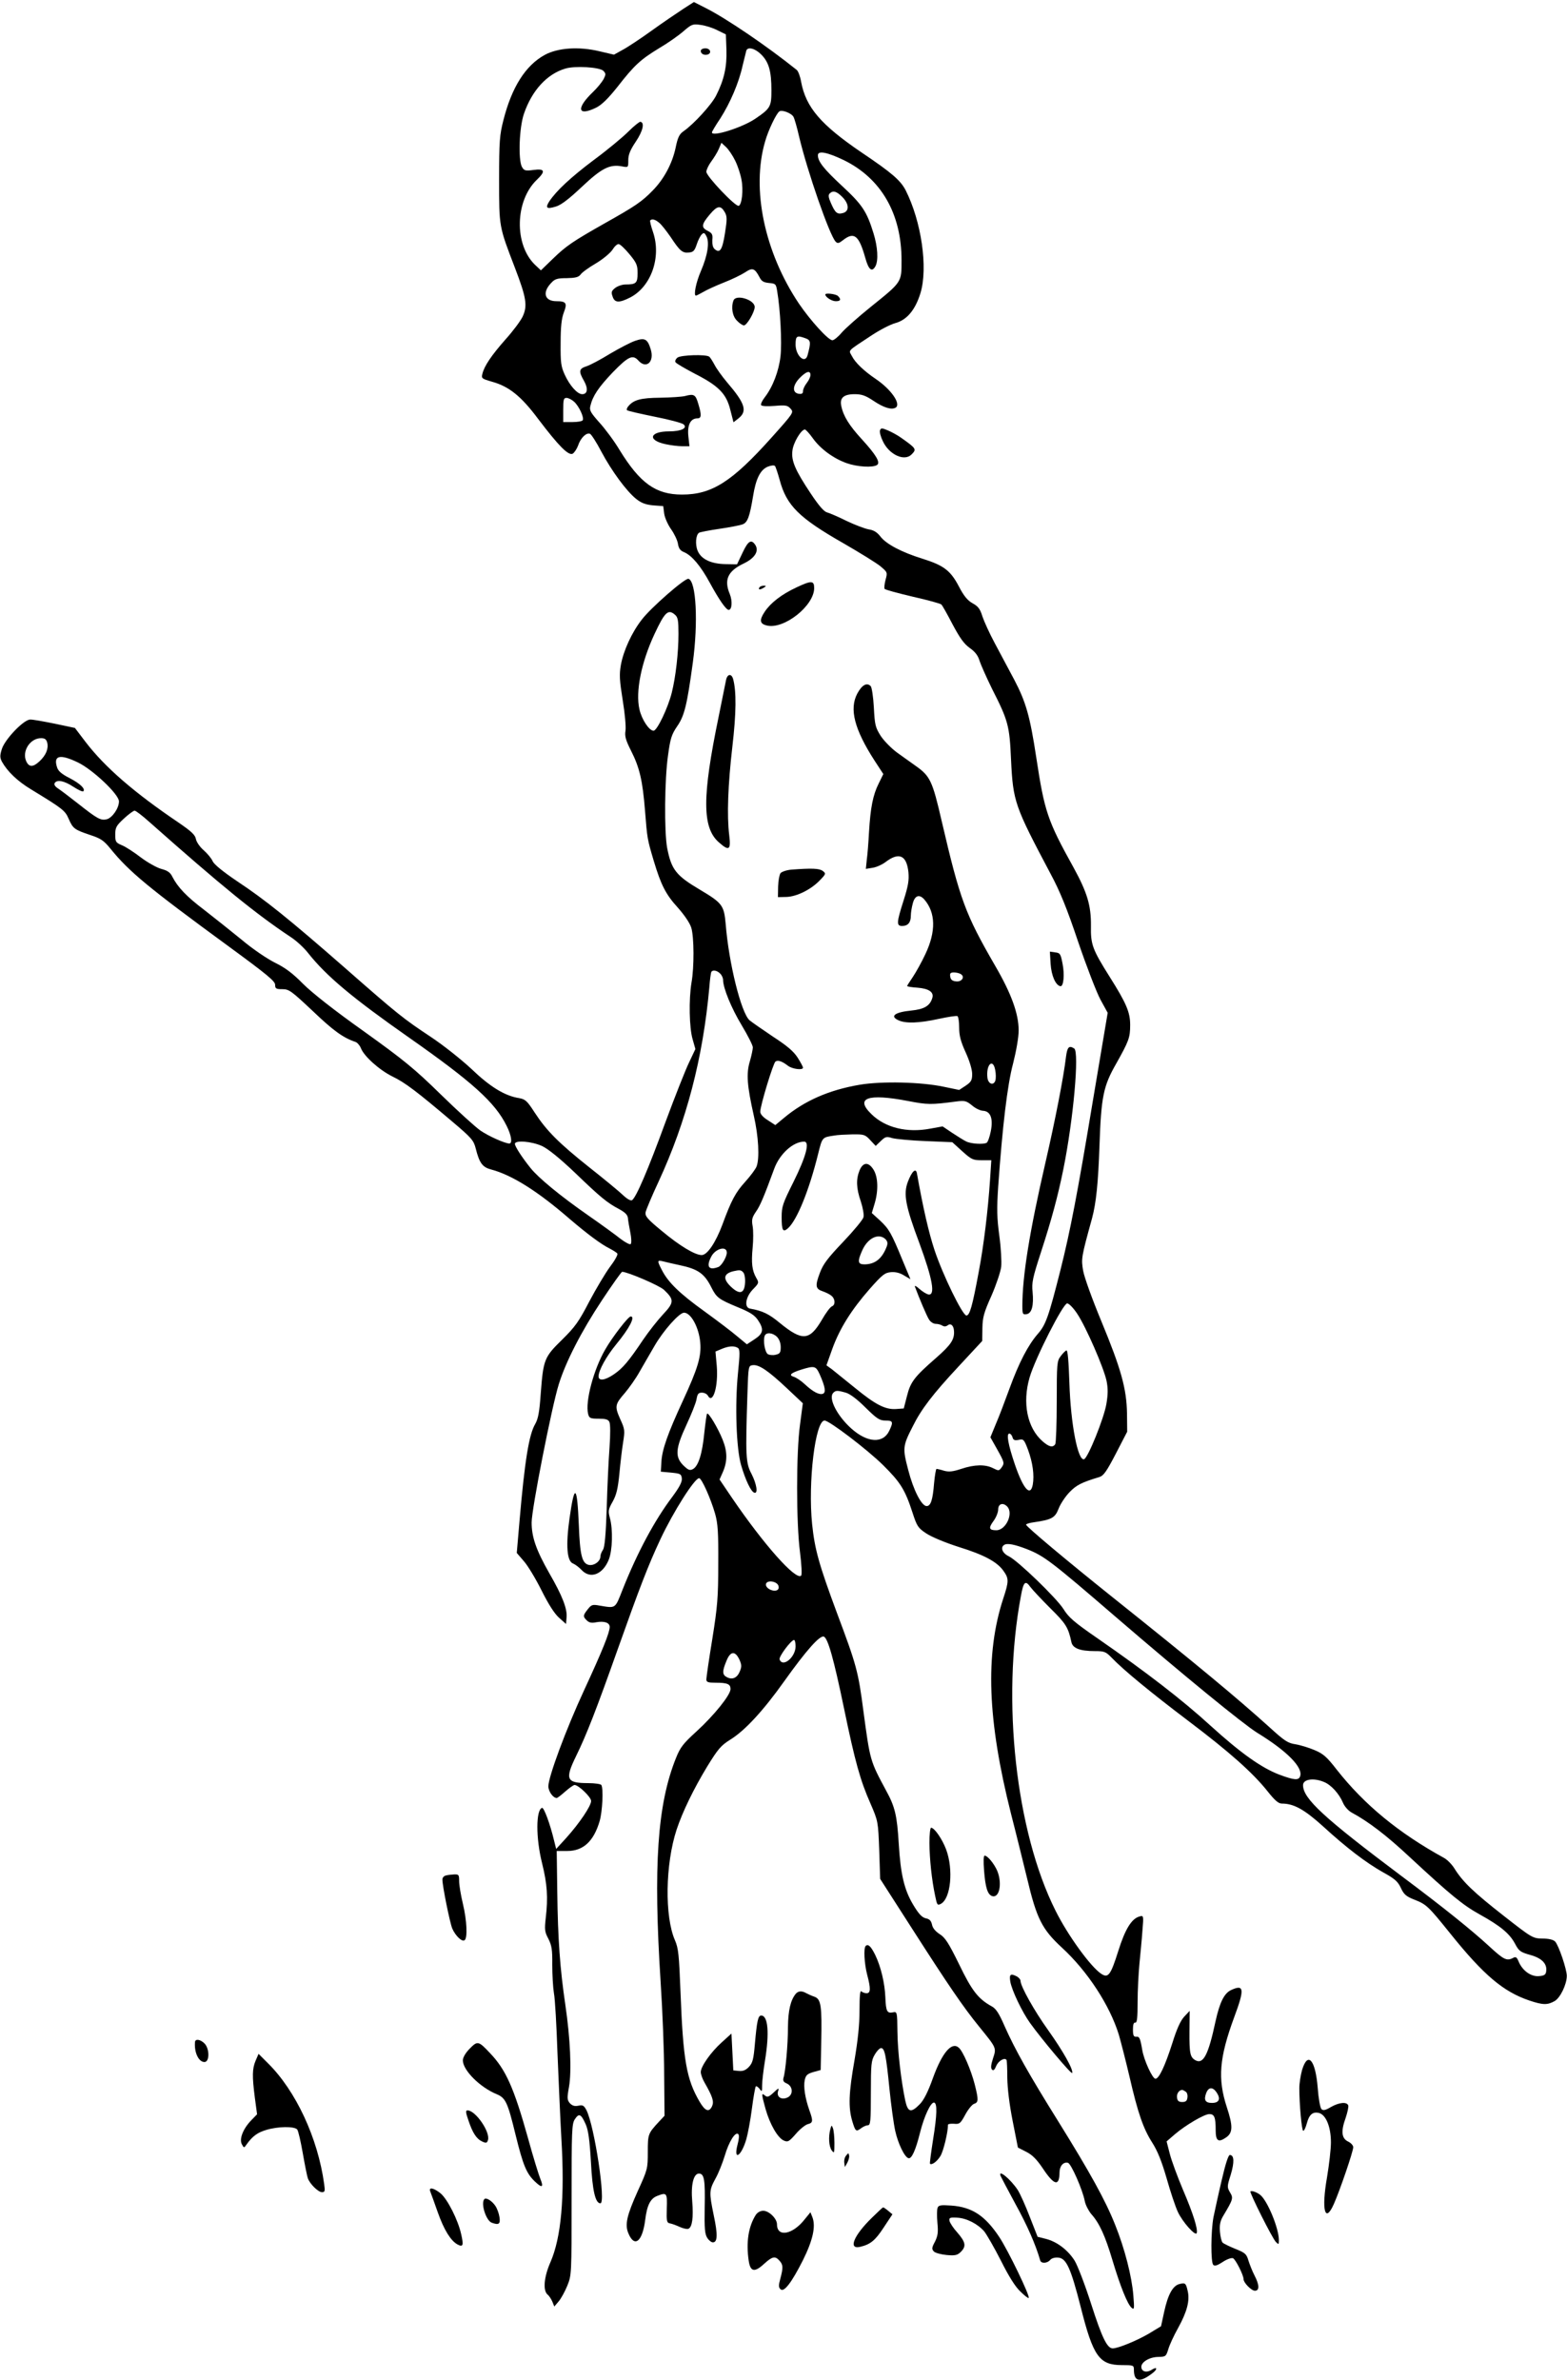 <?xml version="1.0" standalone="no"?>
<!DOCTYPE svg PUBLIC "-//W3C//DTD SVG 20010904//EN"
 "http://www.w3.org/TR/2001/REC-SVG-20010904/DTD/svg10.dtd">
<svg version="1.0" xmlns="http://www.w3.org/2000/svg"
 width="843pt" height="1280pt" viewBox="0 0 843 1280"
 preserveAspectRatio="xMidYMid meet">
<g transform="translate(0,1280) scale(0.1,-0.1)"
fill="#000000" stroke="none">
<path d="M3674 12751 c-32 -21 -109 -73 -170 -117 -61 -44 -131 -90 -156 -103
l-45 -25 -77 18 c-112 27 -224 19 -295 -19 -104 -57 -178 -174 -223 -352 -20
-78 -23 -113 -23 -318 0 -258 -1 -251 85 -475 62 -162 69 -205 41 -264 -12
-24 -53 -79 -92 -122 -74 -84 -114 -142 -124 -185 -6 -24 -3 -26 52 -42 91
-25 157 -78 248 -200 110 -145 163 -199 186 -187 9 6 22 25 29 44 13 40 44 71
64 63 7 -3 35 -46 61 -96 56 -105 135 -212 187 -254 29 -23 51 -31 92 -35 l54
-4 5 -40 c3 -22 20 -60 37 -84 17 -24 34 -59 37 -78 4 -26 13 -38 34 -46 41
-18 88 -73 138 -165 49 -90 87 -145 101 -145 18 0 21 48 6 85 -32 76 -11 123
72 163 62 29 86 67 66 100 -22 34 -39 24 -69 -40 l-30 -63 -60 1 c-79 1 -133
26 -152 72 -14 34 -10 86 8 97 5 3 54 13 110 21 55 8 111 19 124 24 27 10 38
42 56 150 15 95 39 143 79 160 18 7 34 9 39 4 4 -5 15 -38 25 -74 37 -139 104
-205 342 -341 90 -52 181 -108 201 -125 37 -31 38 -33 27 -72 -6 -23 -8 -45
-5 -49 3 -5 71 -23 151 -42 80 -18 149 -37 154 -42 5 -4 32 -52 60 -106 39
-73 61 -105 93 -128 30 -21 45 -42 53 -70 7 -21 37 -89 67 -150 87 -171 94
-198 102 -380 11 -227 19 -249 213 -615 50 -93 88 -186 148 -365 45 -132 99
-272 120 -311 l39 -71 -79 -469 c-84 -506 -122 -703 -175 -914 -64 -253 -79
-295 -122 -344 -52 -60 -101 -153 -153 -296 -23 -63 -55 -148 -72 -187 l-30
-73 36 -64 c40 -72 41 -75 23 -100 -13 -17 -15 -17 -45 -2 -41 21 -100 20
-171 -4 -46 -15 -66 -17 -92 -10 -19 6 -37 10 -41 10 -3 0 -9 -35 -13 -77 -7
-90 -18 -123 -40 -123 -27 0 -71 85 -99 194 -31 118 -30 129 25 236 45 91 108
173 244 319 l129 139 1 69 c1 58 8 84 49 175 26 60 49 129 52 155 3 27 -1 101
-10 167 -13 97 -14 145 -6 265 23 324 49 545 80 661 17 67 30 141 30 178 0 90
-39 198 -127 349 -160 277 -188 352 -287 777 -50 217 -62 242 -140 297 -22 16
-67 48 -98 70 -32 23 -72 64 -90 91 -29 46 -32 59 -37 154 -3 56 -11 108 -17
114 -21 21 -47 6 -72 -40 -44 -83 -16 -192 93 -361 l47 -72 -25 -51 c-31 -62
-44 -129 -52 -261 -3 -55 -8 -122 -12 -149 l-5 -49 37 6 c20 3 51 17 68 30 73
56 114 38 124 -53 4 -45 -1 -74 -26 -153 -38 -119 -39 -137 -8 -137 31 0 47
18 47 55 0 16 5 47 11 68 11 41 35 49 61 20 62 -71 64 -173 6 -295 -20 -43
-51 -98 -67 -122 -17 -25 -31 -47 -31 -49 0 -3 25 -7 56 -9 63 -5 90 -25 79
-57 -13 -41 -43 -59 -113 -66 -90 -9 -117 -31 -67 -53 38 -17 109 -15 214 8
51 11 96 18 102 15 5 -4 9 -31 9 -62 0 -42 8 -74 35 -133 21 -46 35 -93 35
-116 0 -33 -5 -43 -35 -63 l-35 -23 -82 17 c-122 26 -334 31 -453 11 -165 -28
-297 -86 -407 -178 l-47 -39 -40 26 c-26 16 -41 33 -41 46 0 33 70 263 82 270
14 9 36 1 67 -23 24 -18 81 -25 81 -10 0 4 -13 29 -29 54 -22 34 -56 63 -133
113 -56 38 -113 77 -126 88 -45 41 -111 305 -128 517 -9 101 -18 113 -137 184
-130 77 -155 108 -178 226 -16 87 -14 370 5 499 12 89 19 111 49 155 39 56 53
114 84 341 30 220 18 439 -23 452 -18 6 -203 -156 -251 -219 -54 -69 -99 -167
-113 -245 -9 -52 -7 -82 10 -189 12 -72 18 -143 15 -164 -5 -29 1 -50 29 -106
47 -92 63 -162 76 -324 12 -151 12 -152 47 -270 39 -130 65 -181 130 -252 36
-41 64 -82 72 -108 15 -50 16 -211 1 -295 -15 -91 -12 -243 6 -304 l15 -53
-34 -72 c-19 -39 -76 -183 -127 -321 -94 -257 -158 -406 -180 -420 -7 -4 -26
6 -48 27 -21 20 -102 87 -182 150 -166 132 -230 197 -294 295 -40 62 -50 71
-83 77 -77 12 -156 60 -258 158 -56 52 -152 128 -217 171 -149 99 -176 120
-463 372 -302 264 -429 366 -580 466 -77 52 -123 90 -131 107 -6 15 -28 41
-48 59 -20 17 -39 44 -42 60 -4 23 -25 42 -92 88 -240 162 -398 299 -502 435
l-57 75 -109 23 c-60 12 -119 23 -132 22 -34 0 -135 -105 -152 -158 -11 -35
-11 -46 0 -68 29 -52 83 -105 158 -150 169 -103 182 -113 201 -157 23 -53 31
-59 114 -87 58 -19 74 -29 110 -73 102 -126 204 -210 640 -529 202 -148 247
-185 247 -204 0 -21 5 -24 39 -24 36 0 48 -9 164 -118 110 -105 162 -143 230
-166 9 -3 22 -18 28 -32 16 -44 99 -118 169 -153 69 -33 133 -82 323 -243 104
-88 115 -101 126 -144 20 -80 37 -102 84 -114 112 -30 249 -116 422 -266 95
-81 167 -135 215 -159 19 -10 38 -22 41 -27 4 -6 -14 -38 -40 -72 -25 -34 -75
-118 -111 -186 -56 -108 -76 -136 -146 -205 -96 -94 -101 -106 -115 -289 -7
-101 -14 -137 -30 -165 -33 -56 -56 -195 -84 -519 l-15 -174 37 -43 c21 -23
64 -94 96 -158 38 -76 70 -126 95 -148 l37 -33 3 36 c4 46 -23 116 -93 237
-71 125 -95 194 -95 273 0 72 108 622 146 743 38 122 121 284 233 453 55 83
104 152 108 152 31 -1 201 -74 225 -97 56 -53 55 -68 -5 -132 -29 -31 -77 -92
-107 -136 -77 -115 -110 -154 -157 -186 -48 -33 -83 -38 -83 -11 1 33 41 106
95 172 71 86 104 150 78 150 -13 0 -98 -110 -136 -176 -63 -107 -110 -283 -93
-349 6 -22 11 -25 56 -25 37 0 52 -4 58 -17 6 -11 6 -66 1 -138 -5 -66 -12
-212 -15 -325 -5 -148 -11 -210 -20 -225 -8 -11 -14 -27 -14 -36 0 -27 -36
-52 -64 -45 -35 9 -46 53 -52 211 -9 219 -23 231 -50 40 -21 -148 -14 -232 19
-244 12 -5 33 -21 46 -35 47 -50 114 -24 146 56 20 50 23 162 6 224 -10 37 -9
46 15 88 20 36 28 69 36 149 5 56 14 132 20 169 10 64 10 71 -16 127 -30 68
-28 78 27 141 21 25 57 75 78 113 21 37 58 100 81 140 47 81 132 177 158 177
37 0 80 -79 87 -160 7 -74 -13 -140 -94 -315 -80 -173 -112 -262 -115 -329
l-3 -51 55 -5 c50 -5 55 -7 58 -31 2 -19 -12 -46 -51 -99 -96 -127 -189 -301
-268 -500 -41 -104 -35 -100 -125 -85 -37 7 -43 4 -62 -20 -26 -33 -27 -39 -5
-60 12 -12 25 -15 50 -10 44 8 73 -2 73 -25 0 -30 -39 -127 -138 -341 -97
-209 -192 -466 -192 -516 0 -27 25 -63 45 -63 4 0 25 16 46 35 22 19 44 35 50
35 21 0 89 -65 89 -86 0 -27 -63 -120 -134 -199 l-54 -59 -11 44 c-22 92 -55
180 -65 177 -33 -11 -34 -161 0 -297 28 -113 33 -184 20 -295 -7 -62 -6 -75
14 -112 18 -36 22 -58 21 -140 0 -54 4 -123 9 -153 6 -30 14 -174 19 -320 6
-146 15 -353 21 -460 19 -318 -1 -535 -59 -667 -35 -80 -41 -152 -15 -174 9
-7 20 -25 26 -39 l10 -25 23 27 c13 15 34 53 47 85 23 57 23 62 23 463 0 373
1 408 18 433 22 33 33 28 58 -28 14 -32 21 -83 28 -202 8 -156 24 -223 51
-223 31 0 -32 416 -75 501 -14 26 -20 29 -44 24 -20 -4 -32 0 -45 13 -15 18
-16 27 -5 88 15 86 7 262 -20 444 -28 190 -40 351 -43 605 l-3 220 57 0 c86 0
142 52 174 161 15 52 21 175 9 194 -3 5 -35 10 -71 10 -117 0 -126 20 -65 145
56 114 109 250 226 580 114 321 163 449 228 587 70 149 184 328 208 328 14 0
63 -111 86 -191 15 -53 18 -100 17 -269 0 -180 -4 -229 -32 -405 -18 -109 -32
-207 -32 -217 0 -15 9 -18 49 -18 64 0 81 -7 81 -34 0 -32 -88 -141 -183 -228
-72 -65 -88 -87 -110 -142 -101 -250 -123 -582 -83 -1206 10 -151 19 -375 19
-497 l2 -222 -31 -33 c-58 -63 -59 -66 -59 -162 0 -89 -1 -94 -54 -210 -59
-131 -70 -180 -51 -226 33 -81 76 -47 91 71 10 80 28 115 65 129 51 20 54 16
51 -67 -2 -70 0 -78 18 -81 11 -2 35 -11 52 -19 18 -8 39 -13 46 -10 21 8 28
61 21 147 -8 90 7 150 36 150 29 0 34 -34 31 -183 -2 -113 1 -143 14 -163 8
-13 22 -24 30 -24 25 0 27 41 5 144 -26 127 -25 136 9 199 16 28 38 84 50 123
22 75 57 132 73 116 5 -5 4 -27 -4 -55 -24 -92 20 -65 47 28 8 28 22 101 30
164 8 63 18 117 21 120 3 3 12 -3 20 -13 13 -18 14 -17 14 20 0 21 7 80 15
129 25 152 17 245 -20 245 -17 0 -23 -30 -34 -153 -7 -82 -12 -102 -32 -123
-17 -18 -32 -24 -54 -22 l-30 3 -5 99 -5 99 -52 -47 c-59 -53 -113 -130 -113
-160 0 -12 9 -37 20 -56 43 -75 52 -102 41 -127 -16 -35 -37 -28 -67 23 -71
121 -89 223 -103 589 -8 202 -11 236 -30 280 -56 128 -52 409 9 595 32 96 91
218 165 340 58 94 73 112 124 144 78 48 177 155 290 314 117 164 191 248 213
240 22 -9 53 -118 109 -388 59 -285 87 -386 142 -510 41 -95 41 -96 47 -250
l5 -155 163 -254 c205 -320 283 -434 369 -540 95 -117 94 -114 75 -172 -11
-34 -13 -52 -5 -60 7 -7 14 -1 22 19 12 29 46 48 56 33 2 -4 4 -48 4 -97 1
-57 11 -141 29 -232 l28 -142 45 -23 c32 -16 56 -40 89 -89 61 -92 89 -99 90
-22 0 34 20 58 45 52 17 -3 80 -147 91 -207 4 -20 20 -51 35 -69 44 -49 75
-118 114 -249 42 -140 81 -237 103 -255 14 -12 15 -5 9 67 -8 101 -46 251 -98
380 -52 131 -135 281 -306 556 -159 255 -232 385 -289 513 -29 67 -46 93 -68
105 -73 40 -107 83 -176 226 -57 116 -75 144 -105 163 -23 15 -38 33 -41 51
-5 21 -13 30 -34 34 -20 5 -37 22 -68 74 -47 79 -67 161 -77 328 -9 150 -20
198 -68 285 -86 160 -86 159 -122 427 -28 215 -37 247 -142 527 -97 261 -120
343 -134 479 -23 225 17 557 67 557 25 0 230 -156 315 -240 93 -92 118 -132
158 -255 24 -74 30 -83 74 -112 28 -19 103 -50 175 -73 136 -42 206 -80 240
-128 30 -42 30 -56 -1 -150 -98 -300 -85 -653 42 -1157 27 -104 65 -260 86
-345 52 -220 81 -276 188 -375 137 -126 257 -309 306 -468 11 -38 37 -139 57
-224 46 -200 75 -282 123 -357 28 -44 50 -98 77 -191 20 -71 47 -152 60 -180
25 -55 96 -134 102 -115 7 21 -19 105 -74 233 -30 71 -62 158 -71 194 l-17 66
44 38 c57 49 159 109 186 109 27 0 34 -17 34 -86 0 -59 14 -69 57 -39 36 25
36 62 3 162 -50 153 -41 265 40 485 56 150 53 177 -15 146 -39 -17 -63 -66
-86 -170 -38 -178 -65 -231 -107 -209 -29 16 -34 35 -33 156 l1 110 -30 -32
c-20 -22 -40 -67 -63 -141 -40 -125 -72 -192 -91 -192 -16 0 -62 100 -71 155
-11 64 -15 73 -33 71 -13 -1 -17 7 -17 39 0 27 4 39 13 37 9 -1 12 26 12 110
0 62 5 156 10 208 5 52 13 132 16 177 7 80 6 82 -15 76 -43 -11 -78 -68 -115
-186 -41 -130 -54 -147 -91 -123 -57 37 -181 208 -247 341 -213 425 -291 1131
-186 1690 14 78 24 88 51 50 12 -16 61 -68 108 -115 83 -82 96 -102 113 -182
7 -33 47 -48 126 -48 51 0 59 -3 91 -36 63 -66 213 -189 414 -341 217 -164
345 -277 425 -378 39 -49 58 -65 76 -65 64 0 120 -31 220 -121 130 -119 233
-197 325 -249 62 -34 79 -49 95 -83 16 -35 28 -46 71 -63 67 -26 76 -35 196
-184 179 -223 285 -312 424 -359 74 -25 98 -25 137 -3 30 18 64 88 65 134 1
34 -44 167 -63 186 -9 10 -35 16 -68 16 -52 1 -56 3 -208 122 -161 126 -220
182 -265 254 -14 23 -40 49 -57 58 -242 133 -427 284 -578 476 -52 67 -71 84
-119 104 -31 13 -77 27 -102 31 -41 6 -60 19 -140 92 -174 157 -388 335 -844
699 -244 195 -465 380 -465 390 0 4 19 10 43 13 96 14 113 24 132 73 10 26 36
65 59 89 37 38 64 52 160 81 23 7 39 30 89 126 l61 118 -1 97 c-2 134 -32 241
-138 497 -49 118 -92 237 -98 272 -11 64 -10 72 48 282 22 82 33 189 40 392 9
262 21 319 89 438 69 123 76 141 76 210 0 68 -21 117 -110 258 -93 148 -103
174 -101 275 1 109 -20 179 -94 314 -140 252 -156 301 -200 590 -34 224 -56
300 -119 420 -29 55 -76 143 -104 195 -28 52 -58 118 -67 145 -12 40 -23 54
-52 70 -27 15 -47 38 -74 90 -45 86 -81 114 -196 150 -113 35 -196 79 -227
120 -18 23 -36 34 -63 38 -21 4 -74 24 -118 45 -44 22 -91 42 -105 46 -17 4
-44 35 -88 101 -84 126 -106 177 -99 231 4 42 47 114 67 114 5 0 24 -21 42
-46 41 -58 112 -110 183 -135 56 -20 140 -25 163 -10 20 13 -5 55 -82 139 -67
73 -99 124 -110 178 -10 44 13 64 72 64 37 0 58 -7 100 -35 56 -38 99 -51 121
-37 29 20 -25 98 -108 154 -62 42 -110 87 -128 123 -18 34 -29 22 104 110 45
30 103 60 129 67 63 17 108 71 136 162 41 136 5 385 -80 553 -28 53 -72 92
-237 203 -219 149 -299 242 -325 379 -5 30 -16 59 -24 65 -157 126 -378 277
-492 334 l-61 31 -59 -38z m186 -114 l45 -22 3 -83 c3 -92 -13 -162 -55 -245
-24 -49 -121 -155 -176 -193 -22 -15 -31 -33 -42 -87 -18 -86 -63 -170 -123
-231 -59 -61 -95 -85 -257 -176 -173 -98 -209 -122 -282 -193 l-63 -61 -31 29
c-114 109 -109 346 10 459 47 45 42 60 -18 52 -45 -6 -51 -4 -63 16 -21 39
-15 212 11 287 43 125 124 213 222 242 52 16 184 8 205 -12 14 -15 14 -19 1
-45 -9 -16 -34 -47 -57 -69 -92 -88 -83 -133 17 -84 30 15 63 47 115 112 91
117 124 147 226 209 46 27 104 68 129 90 44 38 50 40 92 34 25 -3 66 -16 91
-29z m235 -130 c41 -41 55 -89 55 -193 0 -87 -5 -97 -86 -152 -70 -48 -235
-100 -234 -74 0 4 20 38 45 75 53 83 100 192 120 284 9 37 18 74 20 81 8 22
47 12 80 -21z m174 -336 c5 -9 19 -57 30 -106 45 -189 163 -528 196 -564 11
-12 18 -10 41 8 59 46 85 25 119 -96 18 -65 36 -79 55 -44 16 31 12 103 -11
177 -36 117 -61 154 -169 254 -97 90 -130 131 -130 165 0 26 49 17 139 -26
201 -98 311 -288 311 -539 0 -119 3 -115 -165 -250 -67 -54 -138 -117 -157
-139 -19 -23 -42 -41 -50 -41 -22 0 -118 106 -180 197 -185 276 -257 616 -182
872 17 61 61 152 77 162 14 10 66 -10 76 -30z m-314 -235 c14 -28 29 -74 34
-103 11 -56 2 -134 -15 -140 -17 -6 -174 159 -174 183 0 11 12 36 26 55 14 19
33 49 41 68 l14 33 25 -23 c13 -12 36 -46 49 -73z m576 -195 c38 -38 39 -78 3
-87 -30 -8 -41 1 -64 54 -13 29 -15 43 -7 51 18 18 37 13 68 -18z m-632 -82
c13 -23 13 -38 1 -114 -14 -89 -27 -109 -55 -85 -10 8 -14 26 -13 49 3 30 -1
37 -24 49 -37 18 -35 35 10 88 41 49 59 51 81 13z m-353 -57 c12 -9 39 -44 62
-77 50 -76 64 -87 99 -83 23 2 30 10 41 43 7 22 19 46 27 54 11 11 15 10 25
-9 18 -33 7 -103 -29 -187 -27 -62 -41 -133 -27 -133 3 0 20 9 38 19 18 11 68
34 111 51 44 17 95 42 115 55 40 27 52 23 78 -26 11 -22 22 -28 51 -31 35 -3
38 -5 44 -44 17 -99 26 -278 18 -349 -9 -80 -41 -165 -85 -222 -14 -18 -23
-37 -19 -42 3 -6 35 -7 73 -4 59 5 69 3 85 -15 18 -20 17 -22 -102 -155 -213
-238 -321 -307 -482 -307 -141 0 -226 61 -336 240 -28 47 -77 113 -108 147
-48 54 -55 66 -49 90 13 54 43 99 121 181 84 86 107 97 138 62 42 -46 86 -6
66 60 -17 57 -32 65 -84 47 -24 -8 -85 -40 -136 -70 -50 -31 -107 -61 -126
-67 -41 -13 -43 -27 -13 -79 23 -41 19 -71 -10 -71 -26 0 -67 46 -94 105 -20
44 -23 65 -22 170 0 88 5 132 17 164 20 51 13 61 -40 61 -64 0 -77 48 -27 99
19 21 33 25 83 25 46 1 63 5 74 19 7 11 44 38 82 60 39 23 79 57 90 74 11 18
26 32 34 30 8 -1 34 -26 58 -55 38 -46 43 -59 43 -101 0 -54 -8 -61 -65 -61
-18 0 -43 -9 -56 -19 -20 -16 -22 -23 -13 -47 11 -33 35 -34 94 -4 113 58 169
217 123 352 -11 32 -18 60 -15 63 10 9 27 5 48 -13z m789 -622 c27 -10 28 -22
9 -92 -14 -47 -64 0 -64 59 0 47 7 51 55 33z m25 -197 c0 -10 -9 -29 -20 -43
-11 -14 -20 -33 -20 -43 0 -13 -6 -17 -22 -15 -37 5 -35 44 3 84 36 37 59 44
59 17z m-1271 -144 c27 -25 54 -85 46 -99 -4 -6 -28 -10 -56 -10 l-49 0 0 65
c0 56 2 65 18 65 10 0 29 -10 41 -21z m543 -1146 c15 -13 18 -31 18 -102 0
-102 -15 -232 -36 -316 -20 -81 -79 -205 -98 -205 -24 0 -64 61 -76 115 -22
95 10 253 81 405 56 120 74 136 111 103z m-3378 -687 c8 -33 -7 -68 -41 -100
-35 -33 -57 -33 -72 0 -24 54 21 124 80 124 20 0 28 -6 33 -24z m164 -106 c80
-38 222 -172 222 -210 0 -37 -36 -88 -65 -96 -33 -8 -50 1 -155 84 -47 37 -96
74 -110 83 -14 9 -20 20 -16 27 12 21 51 13 100 -19 26 -17 50 -28 54 -25 13
13 -16 41 -73 71 -42 21 -62 38 -68 58 -21 64 15 73 111 27z m387 -322 c386
-342 571 -493 761 -619 29 -19 70 -57 91 -84 99 -125 239 -242 543 -455 341
-239 463 -349 525 -474 26 -51 33 -96 15 -96 -23 0 -111 39 -156 70 -27 19
-123 106 -214 195 -142 139 -199 185 -415 340 -158 112 -278 207 -325 254 -55
56 -95 86 -150 113 -42 21 -121 74 -180 124 -58 47 -148 119 -201 160 -95 72
-142 121 -172 179 -11 23 -26 33 -60 42 -25 7 -74 35 -110 62 -35 27 -81 57
-101 65 -33 14 -36 18 -36 57 0 38 5 48 46 86 26 24 52 43 58 43 7 0 43 -28
81 -62z m3069 -814 c9 -8 16 -24 16 -34 0 -44 45 -153 100 -244 33 -55 60
-108 60 -119 0 -10 -7 -44 -16 -75 -20 -66 -15 -131 21 -291 26 -113 32 -231
15 -275 -5 -13 -32 -50 -61 -82 -52 -57 -75 -100 -123 -231 -36 -96 -81 -163
-111 -163 -36 0 -118 49 -215 130 -78 64 -90 79 -87 100 3 14 34 88 70 165
150 324 239 666 273 1045 3 41 8 78 11 83 7 12 31 8 47 -9z m1295 -3 c24 -15
5 -43 -26 -39 -20 2 -29 9 -31 26 -3 17 1 22 20 22 13 0 29 -4 37 -9z m185
-516 c4 -20 4 -45 1 -56 -10 -30 -39 -19 -43 15 -8 71 30 107 42 41z m-471
-166 c108 -21 124 -21 262 -3 46 6 54 3 84 -21 18 -16 44 -28 59 -29 41 -2 56
-42 42 -111 -6 -30 -16 -58 -22 -61 -16 -10 -85 -6 -110 7 -13 6 -46 27 -75
46 l-52 35 -66 -12 c-126 -24 -243 5 -317 78 -90 87 -20 112 195 71z m-202
-210 l30 -32 27 26 c25 24 31 26 62 16 19 -5 100 -13 179 -16 l144 -6 54 -49
c49 -44 57 -48 104 -48 l52 0 -7 -107 c-11 -162 -33 -347 -61 -495 -34 -183
-48 -233 -66 -233 -21 0 -128 220 -172 353 -31 94 -61 225 -94 410 -5 33 -27
14 -49 -44 -25 -66 -13 -130 62 -330 71 -193 87 -282 49 -276 -11 2 -33 16
-49 30 -16 15 -27 20 -24 12 23 -62 64 -159 76 -177 8 -13 24 -23 36 -23 11 0
28 -4 36 -10 9 -5 19 -5 28 2 16 13 32 0 34 -28 4 -47 -15 -76 -96 -147 -117
-102 -138 -129 -157 -206 l-17 -66 -41 -3 c-58 -4 -111 23 -222 114 -53 43
-109 88 -124 100 l-29 21 31 87 c40 111 103 211 201 323 69 78 82 88 115 91
25 2 49 -4 71 -18 l34 -20 -43 103 c-60 146 -72 167 -121 213 l-44 40 15 50
c21 70 19 142 -5 182 -27 44 -57 43 -76 -3 -19 -47 -18 -95 7 -167 11 -34 18
-72 14 -85 -3 -13 -52 -72 -109 -132 -83 -87 -108 -120 -125 -166 -27 -71 -24
-87 15 -100 17 -6 38 -16 47 -24 21 -17 22 -50 2 -57 -9 -4 -33 -36 -54 -73
-66 -112 -105 -115 -226 -16 -59 49 -93 65 -160 77 -33 6 -24 63 16 104 32 33
33 35 17 62 -22 39 -27 78 -19 162 4 41 4 93 0 115 -6 34 -4 46 17 77 23 32
44 82 99 232 29 80 102 146 161 146 32 0 10 -81 -57 -216 -58 -116 -64 -133
-64 -190 0 -72 7 -84 34 -60 49 44 114 205 162 399 23 92 21 90 89 100 14 3
56 5 93 6 65 1 71 -1 98 -30z m-1764 -33 c33 -16 94 -65 177 -144 139 -134
173 -161 237 -195 31 -17 45 -30 47 -48 1 -13 7 -48 13 -78 6 -29 7 -57 2 -62
-4 -4 -28 8 -53 27 -25 20 -103 77 -175 127 -151 105 -267 201 -310 254 -46
57 -85 117 -85 131 0 21 90 14 147 -12z m1847 -501 c11 -12 13 -22 6 -40 -25
-65 -63 -95 -120 -95 -36 0 -38 16 -11 76 30 67 89 94 125 59z m-854 -72 c0
-23 -28 -70 -45 -77 -52 -20 -67 1 -39 55 22 44 84 61 84 22z m-255 -67 c100
-21 135 -45 173 -122 27 -53 39 -62 140 -104 67 -27 91 -43 109 -69 34 -50 30
-73 -18 -104 l-41 -27 -52 43 c-28 24 -107 84 -176 134 -135 97 -196 157 -229
222 -27 52 -26 55 7 47 15 -4 54 -13 87 -20z m344 -40 c7 -8 11 -34 9 -58 -4
-56 -30 -62 -76 -18 -44 42 -40 70 13 83 35 8 42 7 54 -7z m1797 -223 c47 -71
142 -289 157 -360 8 -40 8 -71 -1 -124 -13 -77 -99 -290 -120 -297 -33 -11
-72 188 -79 411 -4 117 -9 177 -16 174 -6 -2 -20 -16 -31 -31 -20 -26 -21 -41
-21 -244 0 -119 -4 -223 -8 -229 -13 -20 -34 -15 -69 16 -82 72 -109 206 -69
343 30 103 180 398 202 398 10 0 34 -25 55 -57z m-1616 -123 c12 -12 20 -33
20 -55 0 -29 -4 -36 -27 -41 -14 -4 -33 -2 -42 3 -16 10 -27 73 -17 99 8 20
43 17 66 -6z m-211 -59 c12 -7 12 -29 1 -137 -17 -171 -9 -406 17 -494 23 -79
53 -143 71 -148 21 -7 13 46 -15 101 -31 58 -33 94 -22 432 5 150 5 150 30
153 33 3 82 -30 182 -124 l86 -81 -15 -114 c-21 -150 -21 -530 0 -689 8 -64
11 -119 6 -124 -28 -28 -201 167 -372 418 l-67 99 16 36 c27 60 27 112 1 177
-26 65 -77 149 -84 141 -3 -3 -9 -49 -15 -103 -11 -113 -32 -179 -61 -195 -17
-9 -25 -6 -52 20 -46 46 -42 91 17 218 26 56 51 118 54 137 5 29 10 36 29 36
13 0 27 -7 32 -16 27 -49 57 50 48 159 l-7 78 33 14 c38 16 67 18 87 6z m441
-143 c30 -68 34 -97 17 -104 -20 -7 -53 10 -97 51 -19 18 -46 36 -59 40 -30 9
-17 21 40 39 71 22 78 20 99 -26z m140 -98 c22 -6 61 -35 106 -80 62 -61 76
-70 108 -70 40 0 43 -7 20 -55 -33 -70 -118 -65 -204 12 -76 68 -123 160 -99
190 14 16 23 16 69 3z m897 -240 c4 -15 11 -18 33 -14 26 6 29 3 50 -52 26
-70 35 -138 26 -189 -13 -67 -51 -23 -96 108 -37 109 -47 167 -30 167 6 0 14
-9 17 -20z m-29 -372 c36 -36 -6 -128 -58 -128 -40 0 -43 12 -15 50 14 19 25
47 25 62 0 30 25 39 48 16z m105 -229 c94 -37 131 -65 478 -364 367 -316 684
-575 762 -624 162 -99 249 -188 231 -235 -8 -22 -32 -20 -110 9 -98 37 -210
117 -374 266 -150 137 -346 288 -606 468 -126 87 -155 112 -184 159 -39 60
-244 258 -293 282 -34 16 -47 47 -25 61 16 11 56 3 121 -22z m-1336 -196 c9
-23 -11 -35 -40 -24 -28 11 -36 36 -14 44 19 6 48 -4 54 -20z m93 -327 c0 -59
-69 -116 -86 -71 -6 14 62 105 78 105 4 0 8 -15 8 -34z m-303 -70 c13 -29 14
-39 3 -65 -14 -35 -40 -47 -70 -31 -25 13 -25 32 -2 87 21 53 46 56 69 9z
m3146 -660 c38 -15 82 -64 102 -112 8 -19 28 -42 46 -52 91 -49 188 -123 312
-239 221 -205 287 -259 377 -309 112 -62 161 -103 190 -157 21 -40 29 -46 82
-61 62 -17 92 -47 86 -88 -2 -18 -10 -24 -39 -26 -43 -4 -89 30 -109 78 -10
24 -15 28 -30 20 -34 -18 -50 -10 -128 62 -91 84 -243 207 -472 378 -420 315
-530 417 -530 489 0 32 56 41 113 17z m-577 -1671 c22 -34 12 -55 -26 -55 -36
0 -45 16 -31 53 13 34 36 34 57 2z m-168 6 c8 -4 12 -19 10 -32 -2 -18 -9 -24
-28 -24 -19 0 -26 6 -28 24 -3 20 11 41 28 41 3 0 11 -4 18 -9z"/>
<path d="M3770 12526 c0 -16 19 -25 38 -19 22 8 13 33 -13 33 -15 0 -25 -6
-25 -14z"/>
<path d="M3380 12092 c-30 -30 -113 -99 -185 -152 -125 -94 -201 -165 -240
-223 -23 -36 -14 -43 35 -28 28 8 70 40 140 106 106 100 150 123 217 110 33
-6 33 -6 33 33 0 30 10 55 41 101 38 57 48 102 24 106 -5 1 -35 -23 -65 -53z"/>
<path d="M4440 11216 c0 -14 35 -36 56 -36 26 0 31 9 12 28 -11 11 -68 18 -68
8z"/>
<path d="M3946 11184 c-14 -36 -6 -85 19 -109 13 -14 30 -25 37 -25 16 0 58
72 58 99 0 39 -101 70 -114 35z"/>
<path d="M3645 10877 c-10 -8 -15 -19 -11 -25 4 -7 51 -34 104 -62 128 -65
170 -108 191 -195 l17 -66 27 21 c49 39 35 81 -61 193 -27 32 -58 75 -68 95
-11 20 -23 40 -29 44 -18 13 -150 9 -170 -5z"/>
<path d="M3685 10670 c-16 -4 -76 -8 -133 -9 -104 -1 -143 -11 -172 -46 -7 -8
-10 -18 -7 -21 3 -4 70 -19 148 -35 77 -15 148 -34 156 -41 24 -20 -12 -38
-77 -38 -106 0 -119 -48 -19 -69 28 -6 67 -11 89 -11 l39 0 -6 55 c-6 60 12
95 49 95 22 0 23 18 4 80 -14 48 -23 53 -71 40z"/>
<path d="M4734 10485 c-3 -8 4 -35 16 -59 34 -72 116 -109 154 -70 28 28 25
32 -54 88 -19 14 -52 32 -73 41 -33 14 -38 14 -43 0z"/>
<path d="M4285 9641 c-81 -38 -139 -83 -171 -131 -30 -45 -27 -65 11 -74 92
-23 255 106 255 201 0 41 -14 42 -95 4z"/>
<path d="M4085 9640 c-8 -13 5 -13 25 0 13 8 13 10 -2 10 -9 0 -20 -4 -23 -10z"/>
<path d="M3906 9143 c-3 -16 -21 -104 -40 -198 -89 -430 -89 -596 1 -675 55
-49 66 -42 56 38 -13 105 -7 270 17 477 21 180 22 297 4 363 -9 31 -31 28 -38
-5z"/>
<path d="M4258 8123 c-25 -2 -52 -11 -59 -19 -6 -8 -12 -40 -13 -72 l-1 -57
46 1 c56 2 132 40 179 89 34 35 34 37 16 51 -19 14 -60 15 -168 7z"/>
<path d="M5652 7616 c4 -63 27 -116 53 -120 17 -2 23 63 11 122 -10 52 -13 57
-40 60 l-28 4 4 -66z"/>
<path d="M5735 7118 c-13 -111 -58 -341 -110 -567 -87 -377 -125 -615 -125
-774 0 -44 2 -48 22 -45 29 4 40 47 33 120 -5 49 0 75 44 210 59 181 92 305
121 447 55 271 87 634 59 652 -28 18 -37 8 -44 -43z"/>
<path d="M5000 2888 c1 -87 12 -196 31 -285 10 -49 12 -52 31 -42 53 29 68
184 28 292 -21 56 -63 117 -81 117 -5 0 -9 -37 -9 -82z"/>
<path d="M5294 2740 c7 -92 19 -128 42 -137 40 -15 57 66 29 135 -17 39 -52
82 -68 82 -6 0 -7 -30 -3 -80z"/>
<path d="M2398 2713 c-10 -2 -18 -12 -18 -21 0 -36 40 -232 53 -264 17 -39 52
-73 66 -63 17 10 13 106 -9 197 -11 46 -20 100 -20 121 0 34 -2 37 -27 36 -16
-1 -36 -3 -45 -6z"/>
<path d="M4657 2334 c-12 -12 -7 -96 8 -154 20 -75 19 -100 -3 -100 -10 0 -23
5 -28 10 -7 7 -10 -25 -10 -102 0 -77 -9 -162 -27 -268 -31 -176 -34 -254 -12
-328 17 -56 20 -59 49 -37 11 8 27 15 35 15 14 0 16 23 16 173 0 156 2 175 21
207 11 19 26 35 34 35 19 0 27 -37 45 -219 9 -89 23 -190 31 -226 15 -68 50
-141 71 -147 17 -6 39 42 63 139 22 87 57 162 75 160 18 -3 16 -67 -5 -197
-11 -71 -19 -130 -17 -132 10 -9 38 12 56 41 16 25 41 128 41 169 0 4 15 6 32
5 30 -3 35 1 61 49 15 28 37 55 47 58 24 8 25 20 4 104 -20 78 -64 181 -87
199 -38 32 -89 -29 -138 -164 -26 -73 -49 -119 -71 -141 -47 -48 -64 -44 -78
20 -22 105 -41 264 -42 370 -1 108 -2 109 -25 104 -31 -6 -37 6 -40 81 -3 76
-24 165 -55 229 -23 46 -38 60 -51 47z"/>
<path d="M5435 2143 c8 -47 63 -163 107 -224 64 -89 223 -278 226 -268 7 18
-48 116 -129 230 -76 106 -149 237 -149 266 0 7 -9 17 -19 23 -35 18 -42 12
-36 -27z"/>
<path d="M4281 2077 c-28 -34 -41 -90 -42 -179 0 -96 -13 -238 -24 -273 -4
-15 0 -23 17 -30 34 -15 37 -61 4 -76 -33 -15 -60 4 -50 35 6 18 2 17 -24 -8
-26 -24 -34 -27 -47 -16 -19 16 -19 9 3 -71 23 -82 65 -156 98 -171 22 -10 28
-7 65 35 22 26 52 50 65 53 28 7 29 17 8 75 -23 66 -32 125 -25 161 6 27 13
34 46 44 l40 11 3 149 c4 196 -1 232 -36 245 -15 5 -35 14 -44 19 -24 14 -43
13 -57 -3z"/>
<path d="M1049 1818 c-5 -57 20 -108 51 -108 28 0 28 72 0 100 -22 22 -49 26
-51 8z"/>
<path d="M2527 1782 c-23 -23 -37 -48 -37 -63 0 -53 92 -145 182 -182 48 -20
59 -43 102 -220 40 -162 58 -207 105 -251 38 -36 47 -30 27 18 -8 20 -38 116
-65 215 -77 275 -120 370 -205 459 -62 66 -67 67 -109 24z"/>
<path d="M1375 1717 c-18 -43 -19 -82 -4 -199 l12 -89 -31 -32 c-44 -45 -66
-101 -51 -129 11 -21 12 -21 25 -2 32 45 59 65 107 79 63 19 151 20 166 2 6
-8 19 -65 30 -128 11 -63 23 -123 27 -134 11 -31 56 -75 76 -75 16 0 17 6 12
43 -34 249 -153 503 -303 651 l-50 50 -16 -37z"/>
<path d="M7005 1668 c-8 -28 -15 -73 -15 -98 0 -88 13 -230 21 -230 5 0 13 17
19 39 13 49 32 65 66 57 37 -10 64 -74 64 -158 0 -38 -10 -122 -21 -188 -31
-176 -11 -252 37 -143 32 72 104 282 104 305 0 9 -12 23 -27 30 -36 17 -40 55
-14 127 10 30 17 61 14 68 -8 20 -49 16 -93 -9 -30 -18 -42 -20 -51 -11 -7 7
-16 58 -20 113 -12 151 -53 200 -84 98z"/>
<path d="M2520 1396 c23 -69 44 -100 75 -114 20 -9 25 -8 30 8 14 43 -67 160
-110 160 -11 0 -10 -11 5 -54z"/>
<path d="M4467 1349 c-11 -41 -8 -94 8 -115 13 -17 14 -14 14 41 0 33 -4 69
-8 79 -7 18 -8 18 -14 -5z"/>
<path d="M4552 1207 c-8 -9 -12 -26 -10 -39 l3 -23 13 23 c7 13 12 30 10 39
-3 15 -4 15 -16 0z"/>
<path d="M6572 1073 c-18 -76 -37 -165 -44 -198 -14 -77 -15 -242 -1 -256 8
-8 22 -3 50 15 22 15 47 24 56 21 14 -6 57 -91 57 -113 0 -19 42 -62 61 -62
25 0 25 30 -2 82 -12 23 -26 59 -33 81 -10 34 -17 41 -70 62 -32 13 -63 28
-69 34 -5 5 -12 31 -14 58 -3 36 1 57 16 83 55 92 57 98 38 129 -16 28 -16 32
4 95 20 67 19 106 -5 106 -8 0 -24 -50 -44 -137z"/>
<path d="M5383 1097 c3 -7 39 -75 80 -151 63 -114 109 -219 133 -303 5 -18 39
-16 54 3 8 9 25 14 44 12 43 -4 67 -58 120 -266 67 -266 100 -312 222 -312 61
0 64 -1 64 -24 0 -67 33 -72 103 -17 26 21 21 34 -7 16 -28 -18 -56 -10 -56
16 0 26 45 53 93 53 38 1 40 3 52 41 6 22 30 74 53 115 48 87 63 146 52 196
-10 45 -13 48 -45 40 -36 -9 -62 -57 -82 -149 l-17 -78 -66 -40 c-65 -38 -165
-79 -194 -79 -30 0 -58 58 -116 239 -33 103 -73 207 -89 233 -36 57 -95 102
-155 117 l-44 11 -42 107 c-23 60 -52 125 -65 145 -39 59 -108 115 -92 75z"/>
<path d="M2315 1013 c4 -10 22 -60 40 -111 34 -96 70 -153 106 -173 30 -16 34
-6 20 55 -17 77 -73 187 -110 219 -38 31 -67 36 -56 10z"/>
<path d="M6727 1014 c-6 -6 118 -253 137 -272 15 -15 16 -14 16 10 0 64 -62
214 -101 244 -18 14 -46 24 -52 18z"/>
<path d="M2606 973 c-21 -21 8 -115 39 -127 38 -14 48 -8 42 30 -3 20 -13 47
-22 60 -17 26 -49 47 -59 37z"/>
<path d="M5044 926 c-4 -10 -4 -46 -1 -81 5 -51 2 -70 -13 -101 -18 -33 -18
-40 -6 -53 8 -8 39 -16 69 -19 46 -4 58 -1 76 17 30 30 26 52 -18 103 -22 24
-41 53 -43 64 -3 16 2 19 39 17 52 -2 112 -33 148 -74 14 -18 55 -89 90 -158
41 -82 77 -140 104 -165 22 -22 43 -38 45 -35 9 9 -112 259 -159 329 -76 114
-146 160 -257 168 -57 4 -69 2 -74 -12z"/>
<path d="M4689 871 c-97 -95 -127 -170 -62 -155 56 13 82 35 127 104 l47 71
-23 19 c-13 11 -25 19 -28 18 -3 -1 -30 -27 -61 -57z"/>
<path d="M4066 888 c-40 -63 -53 -148 -38 -248 9 -58 31 -63 82 -16 45 41 60
44 83 18 20 -22 21 -37 5 -97 -10 -36 -10 -47 1 -57 18 -19 60 36 121 157 53
107 69 180 51 229 l-11 28 -31 -38 c-65 -83 -149 -98 -149 -27 0 31 -43 73
-74 73 -16 0 -31 -9 -40 -22z"/>
</g>
</svg>
